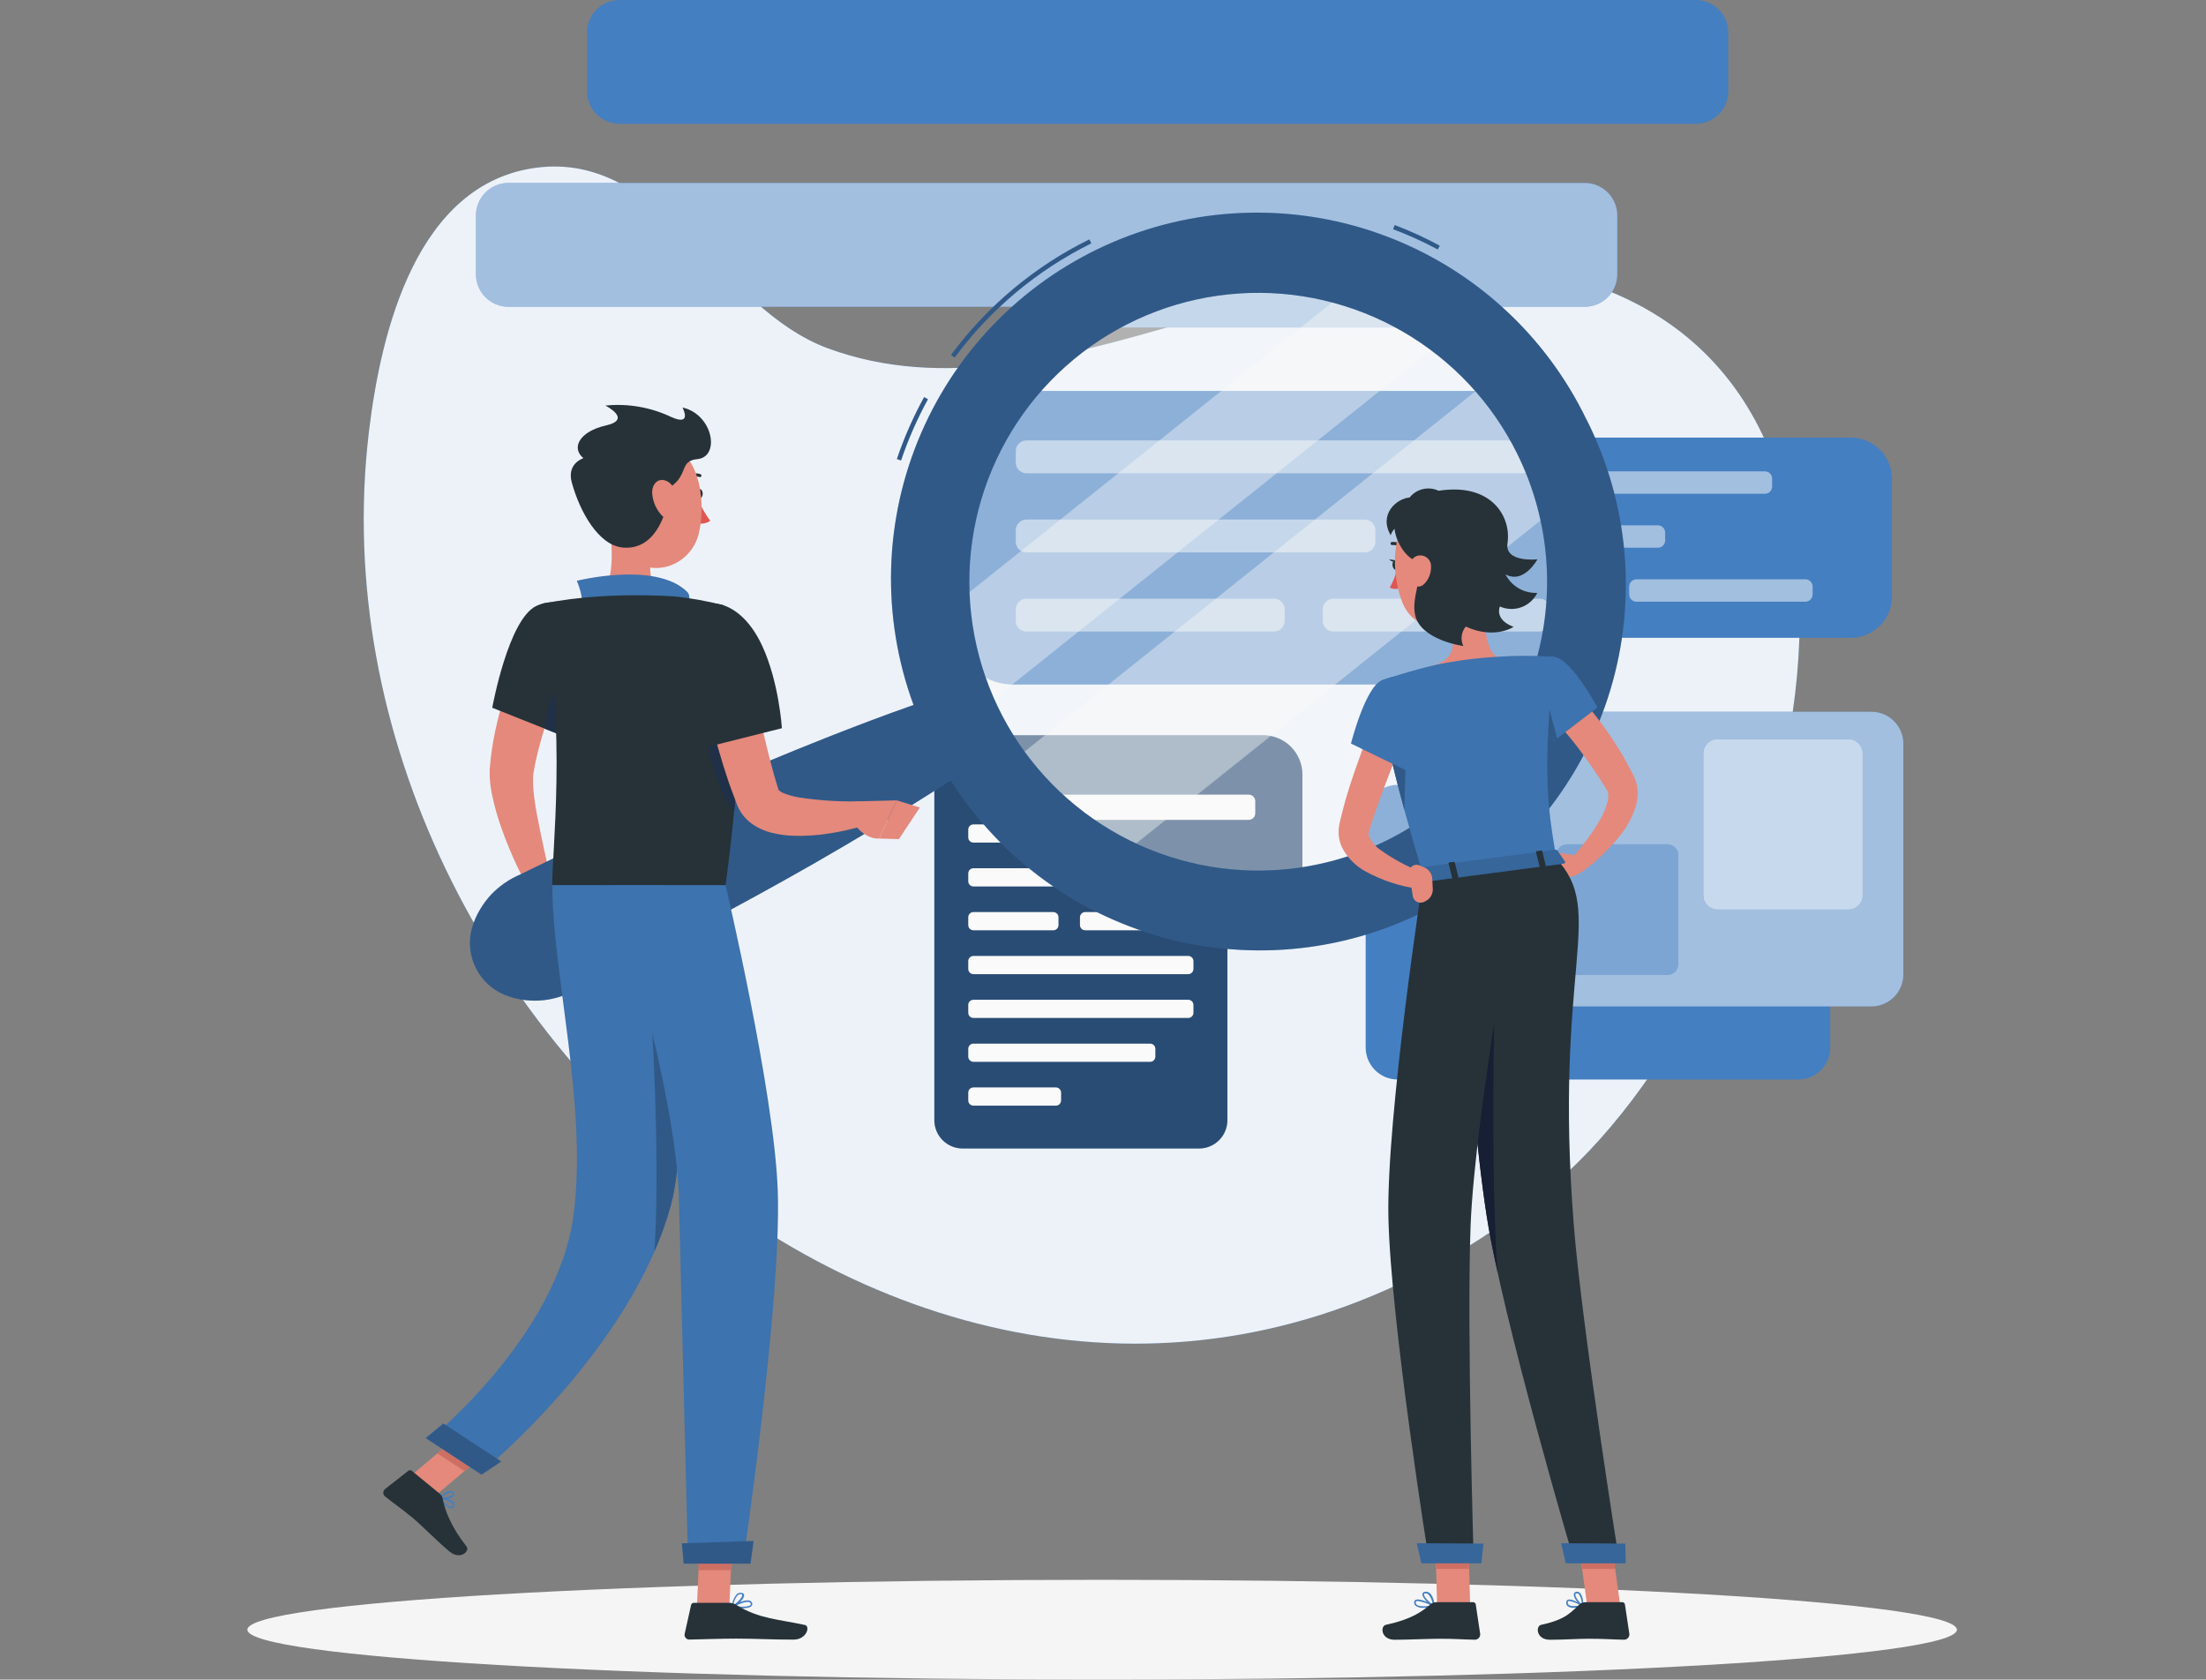 <svg width="394" height="300" viewBox="0 0 394 300" fill="none" xmlns="http://www.w3.org/2000/svg">
<rect x="0" y="0" width="394" height="300" fill="#808080" stroke="none"/>
<path d="M65.888 77.132C52.952 185.696 178.571 291.016 275.765 213.034C319.646 177.83 351.125 65.258 276.875 48.77C234.294 39.322 188.523 77.116 147.934 62.242C128.422 55.101 118.43 26.999 95.754 29.96C74.463 32.786 68.046 59.038 65.888 77.132Z" fill="#447FC1"/>
<path opacity="0.9" d="M65.888 77.132C52.952 185.696 178.571 291.016 275.765 213.034C319.646 177.83 351.125 65.258 276.875 48.77C234.294 39.322 188.523 77.116 147.934 62.242C128.422 55.101 118.43 26.999 95.754 29.96C74.463 32.786 68.046 59.038 65.888 77.132Z" fill="white"/>
<path d="M196.845 300C281.16 300 349.51 296.009 349.51 291.087C349.51 286.164 281.16 282.174 196.845 282.174C112.53 282.174 44.18 286.164 44.18 291.087C44.18 296.009 112.53 300 196.845 300Z" fill="#F5F5F5"/>
<path d="M330.543 78.163H253.301C249.226 78.163 245.923 81.466 245.923 85.541V106.548C245.923 110.623 249.226 113.926 253.301 113.926H330.543C334.617 113.926 337.92 110.623 337.92 106.548V85.541C337.92 81.466 334.617 78.163 330.543 78.163Z" fill="#447FC1"/>
<path d="M315.22 84.195H254.883C254.17 84.195 253.592 84.773 253.592 85.486V86.903C253.592 87.617 254.17 88.195 254.883 88.195H315.22C315.933 88.195 316.511 87.617 316.511 86.903V85.486C316.511 84.773 315.933 84.195 315.22 84.195Z" fill="#447FC1"/>
<path d="M296.11 93.832H254.883C254.17 93.832 253.592 94.41 253.592 95.123V96.541C253.592 97.254 254.17 97.832 254.883 97.832H296.11C296.824 97.832 297.402 97.254 297.402 96.541V95.123C297.402 94.41 296.824 93.832 296.11 93.832Z" fill="#447FC1"/>
<path d="M285.056 103.47H254.883C254.17 103.47 253.592 104.048 253.592 104.761V106.178C253.592 106.891 254.17 107.47 254.883 107.47H285.056C285.769 107.47 286.347 106.891 286.347 106.178V104.761C286.347 104.048 285.769 103.47 285.056 103.47Z" fill="#447FC1"/>
<path d="M322.448 103.47H292.276C291.563 103.47 290.984 104.048 290.984 104.761V106.178C290.984 106.891 291.563 107.47 292.276 107.47H322.448C323.161 107.47 323.739 106.891 323.739 106.178V104.761C323.739 104.048 323.161 103.47 322.448 103.47Z" fill="#447FC1"/>
<g opacity="0.5">
<path d="M315.22 84.195H254.883C254.17 84.195 253.592 84.773 253.592 85.486V86.903C253.592 87.617 254.17 88.195 254.883 88.195H315.22C315.933 88.195 316.511 87.617 316.511 86.903V85.486C316.511 84.773 315.933 84.195 315.22 84.195Z" fill="white"/>
<path d="M296.11 93.832H254.883C254.17 93.832 253.592 94.411 253.592 95.124V96.541C253.592 97.254 254.17 97.832 254.883 97.832H296.11C296.824 97.832 297.402 97.254 297.402 96.541V95.124C297.402 94.411 296.824 93.832 296.11 93.832Z" fill="white"/>
<path d="M285.056 103.47H254.883C254.17 103.47 253.592 104.048 253.592 104.761V106.179C253.592 106.892 254.17 107.47 254.883 107.47H285.056C285.769 107.47 286.347 106.892 286.347 106.179V104.761C286.347 104.048 285.769 103.47 285.056 103.47Z" fill="white"/>
<path d="M322.448 103.47H292.276C291.563 103.47 290.984 104.048 290.984 104.761V106.179C290.984 106.892 291.563 107.47 292.276 107.47H322.448C323.161 107.47 323.739 106.892 323.739 106.179V104.761C323.739 104.048 323.161 103.47 322.448 103.47Z" fill="white"/>
</g>
<path d="M268.67 69.825H180.995C175.02 69.825 170.177 74.669 170.177 80.644V111.446C170.177 117.421 175.02 122.265 180.995 122.265H268.67C274.645 122.265 279.489 117.421 279.489 111.446V80.644C279.489 74.669 274.645 69.825 268.67 69.825Z" fill="#447FC1"/>
<path d="M271.772 78.667H183.318C182.27 78.667 181.42 79.517 181.42 80.565V82.636C181.42 83.684 182.27 84.533 183.318 84.533H271.772C272.82 84.533 273.669 83.684 273.669 82.636V80.565C273.669 79.517 272.82 78.667 271.772 78.667Z" fill="#447FC1"/>
<path d="M243.749 92.8H183.318C182.27 92.8 181.42 93.65 181.42 94.698V96.769C181.42 97.817 182.27 98.666 183.318 98.666H243.749C244.797 98.666 245.647 97.817 245.647 96.769V94.698C245.647 93.65 244.797 92.8 243.749 92.8Z" fill="#447FC1"/>
<path d="M227.545 106.934H183.318C182.27 106.934 181.42 107.784 181.42 108.832V110.903C181.42 111.951 182.27 112.8 183.318 112.8H227.545C228.593 112.8 229.442 111.951 229.442 110.903V108.832C229.442 107.784 228.593 106.934 227.545 106.934Z" fill="#447FC1"/>
<path d="M274.993 106.934H238.144C237.096 106.934 236.246 107.784 236.246 108.832V110.903C236.246 111.951 237.096 112.8 238.144 112.8H274.993C276.041 112.8 276.891 111.951 276.891 110.903V108.832C276.891 107.784 276.041 106.934 274.993 106.934Z" fill="#447FC1"/>
<g opacity="0.5">
<path d="M271.772 78.667H183.318C182.27 78.667 181.42 79.517 181.42 80.565V82.636C181.42 83.684 182.27 84.533 183.318 84.533H271.772C272.82 84.533 273.669 83.684 273.669 82.636V80.565C273.669 79.517 272.82 78.667 271.772 78.667Z" fill="white"/>
<path d="M243.749 92.8H183.318C182.27 92.8 181.42 93.65 181.42 94.698V96.769C181.42 97.817 182.27 98.666 183.318 98.666H243.749C244.797 98.666 245.647 97.817 245.647 96.769V94.698C245.647 93.65 244.797 92.8 243.749 92.8Z" fill="white"/>
<path d="M227.545 106.934H183.318C182.27 106.934 181.42 107.784 181.42 108.832V110.903C181.42 111.951 182.27 112.8 183.318 112.8H227.545C228.593 112.8 229.442 111.951 229.442 110.903V108.832C229.442 107.784 228.593 106.934 227.545 106.934Z" fill="white"/>
<path d="M274.992 106.934H238.143C237.095 106.934 236.245 107.784 236.245 108.832V110.903C236.245 111.951 237.095 112.8 238.143 112.8H274.992C276.04 112.8 276.89 111.951 276.89 110.903V108.832C276.89 107.784 276.04 106.934 274.992 106.934Z" fill="white"/>
</g>
<path d="M214.16 131.768H171.933C169.141 131.768 166.878 134.032 166.878 136.823V200.081C166.878 202.873 169.141 205.136 171.933 205.136H214.16C216.952 205.136 219.215 202.873 219.215 200.081V136.823C219.215 134.032 216.952 131.768 214.16 131.768Z" fill="#447FC1"/>
<path opacity="0.4" d="M214.16 131.768H171.933C169.141 131.768 166.878 134.032 166.878 136.823V200.081C166.878 202.873 169.141 205.136 171.933 205.136H214.16C216.952 205.136 219.215 202.873 219.215 200.081V136.823C219.215 134.032 216.952 131.768 214.16 131.768Z" fill="black"/>
<path d="M212.223 139.421H173.862C173.349 139.421 172.933 139.837 172.933 140.351V141.744C172.933 142.257 173.349 142.673 173.862 142.673H212.223C212.736 142.673 213.152 142.257 213.152 141.744V140.351C213.152 139.837 212.736 139.421 212.223 139.421Z" fill="#FAFAFA"/>
<path d="M200.011 147.248H173.862C173.349 147.248 172.933 147.664 172.933 148.177V149.571C172.933 150.084 173.349 150.5 173.862 150.5H200.011C200.524 150.5 200.94 150.084 200.94 149.571V148.177C200.94 147.664 200.524 147.248 200.011 147.248Z" fill="#FAFAFA"/>
<path d="M212.223 155.083H173.862C173.349 155.083 172.933 155.499 172.933 156.012V157.405C172.933 157.918 173.349 158.334 173.862 158.334H212.223C212.736 158.334 213.152 157.918 213.152 157.405V156.012C213.152 155.499 212.736 155.083 212.223 155.083Z" fill="#FAFAFA"/>
<path d="M188.121 162.909H173.862C173.349 162.909 172.933 163.325 172.933 163.838V165.232C172.933 165.745 173.349 166.161 173.862 166.161H188.121C188.634 166.161 189.05 165.745 189.05 165.232V163.838C189.05 163.325 188.634 162.909 188.121 162.909Z" fill="#FAFAFA"/>
<path d="M208.073 162.909H193.814C193.301 162.909 192.885 163.325 192.885 163.838V165.232C192.885 165.745 193.301 166.161 193.814 166.161H208.073C208.586 166.161 209.002 165.745 209.002 165.232V163.838C209.002 163.325 208.586 162.909 208.073 162.909Z" fill="#FAFAFA"/>
<path d="M212.223 170.744H173.862C173.349 170.744 172.933 171.16 172.933 171.673V173.066C172.933 173.58 173.349 173.996 173.862 173.996H212.223C212.736 173.996 213.152 173.58 213.152 173.066V171.673C213.152 171.16 212.736 170.744 212.223 170.744Z" fill="#FAFAFA"/>
<path d="M212.223 178.57H173.862C173.349 178.57 172.933 178.986 172.933 179.499V180.893C172.933 181.406 173.349 181.822 173.862 181.822H212.223C212.736 181.822 213.152 181.406 213.152 180.893V179.499C213.152 178.986 212.736 178.57 212.223 178.57Z" fill="#FAFAFA"/>
<path d="M205.42 186.405H173.862C173.349 186.405 172.933 186.821 172.933 187.334V188.727C172.933 189.24 173.349 189.656 173.862 189.656H205.42C205.933 189.656 206.349 189.24 206.349 188.727V187.334C206.349 186.821 205.933 186.405 205.42 186.405Z" fill="#FAFAFA"/>
<path d="M188.586 194.231H173.862C173.349 194.231 172.933 194.647 172.933 195.16V196.554C172.933 197.067 173.349 197.483 173.862 197.483H188.586C189.099 197.483 189.515 197.067 189.515 196.554V195.16C189.515 194.647 189.099 194.231 188.586 194.231Z" fill="#FAFAFA"/>
<path d="M225.585 131.319H167.012L192.909 151.925L232.616 166.885V138.335C232.612 136.473 231.869 134.688 230.551 133.373C229.233 132.058 227.447 131.319 225.585 131.319Z" fill="#447FC1"/>
<path opacity="0.4" d="M225.585 131.319H167.012L192.909 151.925L232.616 166.885V138.335C232.612 136.473 231.869 134.688 230.551 133.373C229.233 132.058 227.447 131.319 225.585 131.319Z" fill="black"/>
<path d="M223.025 141.933H180.168C179.525 141.933 179.003 142.455 179.003 143.099V145.272C179.003 145.915 179.525 146.437 180.168 146.437H223.025C223.669 146.437 224.191 145.915 224.191 145.272V143.099C224.191 142.455 223.669 141.933 223.025 141.933Z" fill="#FAFAFA"/>
<path d="M326.881 187.097V145.902C326.881 142.745 324.322 140.185 321.164 140.185H249.631C246.474 140.185 243.915 142.745 243.915 145.902V187.097C243.915 190.255 246.474 192.814 249.631 192.814H321.164C324.322 192.814 326.881 190.255 326.881 187.097Z" fill="#447FC1"/>
<path d="M339.944 174.043V132.847C339.944 129.69 337.385 127.13 334.228 127.13H262.694C259.537 127.13 256.978 129.69 256.978 132.847V174.043C256.978 177.2 259.537 179.759 262.694 179.759H334.228C337.385 179.759 339.944 177.2 339.944 174.043Z" fill="#447FC1"/>
<path opacity="0.5" d="M339.944 174.043V132.847C339.944 129.69 337.385 127.13 334.228 127.13H262.694C259.537 127.13 256.978 129.69 256.978 132.847V174.043C256.978 177.2 259.537 179.759 262.694 179.759H334.228C337.385 179.759 339.944 177.2 339.944 174.043Z" fill="white"/>
<path d="M332.685 159.925V134.563C332.685 133.159 331.546 132.02 330.141 132.02H306.764C305.359 132.02 304.221 133.159 304.221 134.563V159.925C304.221 161.33 305.359 162.468 306.764 162.468H330.141C331.546 162.468 332.685 161.33 332.685 159.925Z" fill="#447FC1"/>
<path opacity="0.7" d="M332.685 159.925V134.563C332.685 133.159 331.546 132.02 330.141 132.02H306.764C305.359 132.02 304.221 133.159 304.221 134.563V159.925C304.221 161.33 305.359 162.468 306.764 162.468H330.141C331.546 162.468 332.685 161.33 332.685 159.925Z" fill="white"/>
<path d="M299.764 172.192V152.76C299.764 151.681 298.889 150.807 297.811 150.807H279.898C278.82 150.807 277.945 151.681 277.945 152.76V172.192C277.945 173.271 278.82 174.145 279.898 174.145H297.811C298.889 174.145 299.764 173.271 299.764 172.192Z" fill="#447FC1"/>
<path opacity="0.3" d="M299.764 172.192V152.76C299.764 151.681 298.889 150.807 297.811 150.807H279.898C278.82 150.807 277.945 151.681 277.945 152.76V172.192C277.945 173.271 278.82 174.145 279.898 174.145H297.811C298.889 174.145 299.764 173.271 299.764 172.192Z" fill="white"/>
<path d="M288.851 48.983V38.487C288.851 35.278 286.249 32.676 283.04 32.676L90.816 32.676C87.607 32.676 85.005 35.278 85.005 38.487V48.983C85.005 52.192 87.607 54.794 90.816 54.794L283.04 54.794C286.249 54.794 288.851 52.192 288.851 48.983Z" fill="#447FC1"/>
<path opacity="0.5" d="M288.851 48.983V38.487C288.851 35.278 286.249 32.676 283.04 32.676L90.816 32.676C87.607 32.676 85.005 35.278 85.005 38.487V48.983C85.005 52.192 87.607 54.794 90.816 54.794L283.04 54.794C286.249 54.794 288.851 52.192 288.851 48.983Z" fill="white"/>
<path d="M252.481 58.495V50.881H197.168V58.495H252.481Z" fill="#447FC1"/>
<path opacity="0.5" d="M252.481 58.495V50.881H197.168V58.495H252.481Z" fill="white"/>
<path d="M308.685 16.307V5.811C308.685 2.602 306.083 0 302.874 0L110.65 0C107.441 0 104.84 2.602 104.84 5.811V16.307C104.84 19.516 107.441 22.117 110.65 22.117L302.874 22.117C306.083 22.117 308.685 19.516 308.685 16.307Z" fill="#447FC1"/>
<path d="M102.644 116.304C101.951 117.879 101.187 119.579 100.518 121.241C99.848 122.902 99.156 124.611 98.549 126.312C97.305 129.627 96.308 133.03 95.565 136.492L95.337 137.752L95.258 138.225C95.258 138.359 95.258 138.532 95.211 138.689C95.181 139.456 95.197 140.224 95.258 140.988C95.408 142.65 95.675 144.429 96.045 146.209C96.707 149.776 97.549 153.453 98.407 157.075L94.368 158.649C92.485 155.217 90.882 151.639 89.573 147.949C88.884 146.028 88.326 144.063 87.904 142.067C87.667 140.963 87.52 139.841 87.463 138.713C87.463 138.398 87.463 138.099 87.463 137.76C87.463 137.422 87.463 137.044 87.518 136.823L87.675 135.248C87.911 133.22 88.271 131.209 88.754 129.225C89.195 127.256 89.762 125.343 90.329 123.453C90.896 121.564 91.605 119.705 92.353 117.879C92.723 116.965 93.14 116.06 93.502 115.154C93.864 114.249 94.29 113.383 94.793 112.414L102.644 116.304Z" fill="#E4897B"/>
<path d="M98.195 156.012L101.265 159.012L94.565 162.161C94.565 162.161 92.943 159.319 94.069 156.752L98.195 156.012Z" fill="#E4897B"/>
<path d="M103.745 163.476L98.084 165.791L94.572 162.13L101.265 159.012L103.745 163.476Z" fill="#E4897B"/>
<path opacity="0.4" d="M218.427 160.248C207.287 158.997 196.767 154.471 188.198 147.242C179.629 140.014 173.396 130.407 170.286 119.636C167.176 108.865 167.33 97.414 170.727 86.731C174.125 76.047 180.613 66.611 189.373 59.614C198.132 52.618 208.77 48.376 219.94 47.424C231.11 46.472 242.312 48.853 252.129 54.267C261.946 59.68 269.937 67.883 275.093 77.838C280.249 87.793 282.338 99.052 281.095 110.194C280.269 117.597 277.993 124.764 274.397 131.286C270.8 137.809 265.953 143.558 260.133 148.207C254.313 152.855 247.635 156.311 240.478 158.377C233.322 160.443 225.829 161.079 218.427 160.248Z" fill="#FAFAFA"/>
<path opacity="0.4" d="M259.67 59.242L173.452 128.13C173.09 127.343 172.736 126.556 172.405 125.768C170.244 120.627 168.861 115.192 168.303 109.643L242.773 50.14C248.887 52.18 254.604 55.259 259.67 59.242Z" fill="#FAFAFA"/>
<path opacity="0.4" d="M279.568 89.423L198.507 154.185C190.806 150.17 184.133 144.437 179.004 137.429L267.513 66.707C273.219 73.255 277.343 81.027 279.568 89.423Z" fill="#FAFAFA"/>
<path d="M160.933 82.242L160.185 81.99C161.48 78.167 163.108 74.466 165.051 70.927L165.736 71.305C163.819 74.804 162.212 78.463 160.933 82.242ZM170.491 63.864L169.854 63.4C176.324 54.65 184.793 47.575 194.554 42.763L194.908 43.471C185.258 48.234 176.887 55.234 170.491 63.888V63.864ZM256.78 44.55C254.207 43.17 251.545 41.963 248.812 40.936L249.096 40.196C251.856 41.246 254.544 42.477 257.143 43.881L256.78 44.55Z" fill="#447FC1"/>
<path opacity="0.3" d="M160.933 82.242L160.185 81.99C161.48 78.167 163.108 74.466 165.051 70.927L165.736 71.305C163.819 74.804 162.212 78.463 160.933 82.242ZM170.491 63.864L169.854 63.4C176.324 54.65 184.793 47.575 194.554 42.763L194.908 43.471C185.258 48.234 176.887 55.234 170.491 63.888V63.864ZM256.78 44.55C254.207 43.17 251.545 41.963 248.812 40.936L249.096 40.196C251.856 41.246 254.544 42.477 257.143 43.881L256.78 44.55Z" fill="black"/>
<path d="M283.355 74.951C276.064 59.829 263.234 48.093 247.524 42.176C231.814 36.259 214.43 36.614 198.974 43.167C183.519 49.721 171.179 61.971 164.511 77.377C157.843 92.784 157.36 110.165 163.161 125.918C157.901 127.76 152.705 129.737 147.539 131.776C140.091 134.731 132.71 137.818 125.398 141.036C118.091 144.272 110.816 147.571 103.611 151.02C99.997 152.713 96.431 154.5 92.832 156.232C90.96 157.036 89.264 158.2 87.84 159.657C87.07 160.464 86.391 161.354 85.817 162.311C85.116 163.442 84.585 164.67 84.242 165.956C83.649 168.273 83.906 170.726 84.964 172.87C86.023 175.015 87.814 176.71 90.013 177.649C91.235 178.161 92.524 178.495 93.84 178.641C94.952 178.767 96.075 178.767 97.186 178.641C99.207 178.396 101.16 177.756 102.934 176.759C106.501 174.956 110.092 173.216 113.635 171.366C120.721 167.751 127.808 163.98 134.808 160.153C141.807 156.327 148.815 152.319 155.649 148.209C160.374 145.35 165.145 142.429 169.822 139.374C178.803 153.552 192.895 163.732 209.177 167.803C225.459 171.875 242.683 169.526 257.28 161.244C271.878 152.962 282.729 139.381 287.587 123.316C292.444 107.251 290.934 89.933 283.371 74.951H283.355ZM247.56 150.169C238.41 154.686 228.126 156.388 218.008 155.06C207.891 153.732 198.394 149.434 190.719 142.709C183.044 135.984 177.535 127.134 174.89 117.279C172.244 107.423 172.58 97.004 175.856 87.34C179.131 77.675 185.199 69.199 193.291 62.983C201.384 56.767 211.138 53.09 221.32 52.417C231.502 51.744 241.656 54.105 250.496 59.203C259.336 64.3 266.466 71.904 270.985 81.053C273.986 87.129 275.761 93.737 276.208 100.499C276.654 107.261 275.765 114.045 273.59 120.463C271.414 126.882 267.996 132.808 263.53 137.905C259.064 143.002 253.637 147.17 247.56 150.169Z" fill="#447FC1"/>
<path opacity="0.3" d="M283.355 74.951C276.064 59.829 263.234 48.093 247.524 42.176C231.814 36.259 214.43 36.614 198.974 43.167C183.519 49.721 171.179 61.971 164.511 77.377C157.843 92.784 157.36 110.165 163.161 125.918C157.901 127.76 152.705 129.737 147.539 131.776C140.091 134.731 132.71 137.818 125.398 141.036C118.091 144.272 110.816 147.571 103.611 151.02C99.997 152.713 96.431 154.5 92.832 156.232C90.96 157.036 89.264 158.2 87.84 159.657C87.07 160.464 86.391 161.354 85.817 162.311C85.116 163.442 84.585 164.67 84.242 165.956C83.649 168.273 83.906 170.726 84.964 172.87C86.023 175.015 87.814 176.71 90.013 177.649C91.235 178.161 92.524 178.495 93.84 178.641C94.952 178.767 96.075 178.767 97.186 178.641C99.207 178.396 101.16 177.756 102.934 176.759C106.501 174.956 110.092 173.216 113.635 171.366C120.721 167.751 127.808 163.98 134.808 160.153C141.807 156.327 148.815 152.319 155.649 148.209C160.374 145.35 165.145 142.429 169.822 139.374C178.803 153.552 192.895 163.732 209.177 167.803C225.459 171.875 242.683 169.526 257.28 161.244C271.878 152.962 282.729 139.381 287.587 123.316C292.444 107.251 290.934 89.933 283.371 74.951H283.355ZM247.56 150.169C238.41 154.686 228.126 156.388 218.008 155.06C207.891 153.732 198.394 149.434 190.719 142.709C183.044 135.984 177.535 127.134 174.89 117.279C172.244 107.423 172.58 97.004 175.856 87.34C179.131 77.675 185.199 69.199 193.291 62.983C201.384 56.767 211.138 53.09 221.32 52.417C231.502 51.744 241.656 54.105 250.496 59.203C259.336 64.3 266.466 71.904 270.985 81.053C273.986 87.129 275.761 93.737 276.208 100.499C276.654 107.261 275.765 114.045 273.59 120.463C271.414 126.882 267.996 132.808 263.53 137.905C259.064 143.002 253.637 147.17 247.56 150.169Z" fill="black"/>
<path d="M124.406 88.187C124.406 88.651 124.65 89.029 124.957 89.029C125.264 89.029 125.509 88.651 125.509 88.187C125.509 87.722 125.264 87.344 124.957 87.344C124.65 87.344 124.406 87.754 124.406 88.187Z" fill="#263238"/>
<path d="M124.627 89.029C125.184 90.455 125.934 91.798 126.855 93.021C126.537 93.249 126.172 93.405 125.787 93.477C125.402 93.549 125.006 93.536 124.627 93.439V89.029Z" fill="#DE5753"/>
<path d="M122.777 85.596C122.733 85.596 122.689 85.586 122.65 85.567C122.61 85.548 122.576 85.52 122.548 85.486C122.507 85.426 122.491 85.352 122.503 85.28C122.514 85.209 122.553 85.144 122.611 85.1C122.958 84.837 123.363 84.662 123.792 84.589C124.222 84.516 124.662 84.549 125.076 84.683C125.113 84.693 125.148 84.711 125.178 84.735C125.207 84.759 125.232 84.79 125.249 84.824C125.267 84.859 125.277 84.896 125.279 84.935C125.281 84.973 125.274 85.012 125.261 85.048C125.247 85.084 125.226 85.116 125.198 85.144C125.171 85.171 125.138 85.192 125.102 85.206C125.067 85.22 125.028 85.226 124.99 85.224C124.951 85.222 124.913 85.212 124.879 85.195C124.55 85.094 124.202 85.073 123.863 85.135C123.525 85.197 123.206 85.338 122.934 85.549C122.888 85.58 122.833 85.596 122.777 85.596Z" fill="#263238"/>
<path d="M108.501 91.69C109.289 95.919 110.155 103.674 107.194 106.501C107.194 106.501 108.352 110.792 116.218 110.792C124.879 110.792 120.344 106.501 120.344 106.501C115.619 105.367 115.753 101.871 116.572 98.58L108.501 91.69Z" fill="#E4897B"/>
<path d="M103.659 108.729C104.596 107.273 103.021 103.737 103.021 103.737C103.021 103.737 116.942 100.234 122.635 105.611C123.816 106.722 122.509 108.359 122.509 108.359L103.659 108.729Z" fill="#447FC1"/>
<path opacity="0.1" d="M103.659 108.729C104.596 107.273 103.021 103.737 103.021 103.737C103.021 103.737 116.942 100.234 122.635 105.611C123.816 106.722 122.509 108.359 122.509 108.359L103.659 108.729Z" fill="black"/>
<path d="M80.628 269.379C79.896 269.379 78.723 268.158 78.376 267.701C78.362 267.679 78.353 267.653 78.353 267.627C78.353 267.6 78.362 267.574 78.376 267.552C78.389 267.53 78.407 267.512 78.43 267.499C78.452 267.487 78.477 267.48 78.502 267.481C78.589 267.481 80.518 267.654 81.046 268.339C81.103 268.412 81.144 268.495 81.166 268.585C81.187 268.675 81.189 268.768 81.172 268.859C81.165 268.976 81.122 269.088 81.048 269.18C80.975 269.272 80.875 269.338 80.762 269.371L80.628 269.379ZM78.802 267.804C79.376 268.465 80.298 269.213 80.691 269.119C80.691 269.119 80.849 269.079 80.896 268.827C80.906 268.775 80.905 268.721 80.891 268.669C80.877 268.617 80.852 268.569 80.817 268.528C80.234 268.086 79.532 267.829 78.802 267.788V267.804Z" fill="#447FC1"/>
<path d="M78.888 267.788C78.747 267.802 78.604 267.802 78.463 267.788C78.438 267.786 78.414 267.777 78.395 267.762C78.375 267.746 78.361 267.725 78.353 267.701C78.342 267.68 78.336 267.655 78.336 267.631C78.336 267.606 78.342 267.582 78.353 267.56C78.408 267.512 79.565 266.308 80.439 266.308C80.544 266.305 80.648 266.325 80.744 266.366C80.841 266.407 80.927 266.467 80.998 266.544C81.077 266.61 81.13 266.7 81.15 266.8C81.171 266.9 81.156 267.004 81.109 267.095C80.88 267.536 79.676 267.788 78.888 267.788ZM78.786 267.512C79.573 267.512 80.715 267.268 80.904 266.922C80.904 266.922 80.959 266.82 80.833 266.694C80.787 266.644 80.731 266.605 80.668 266.579C80.606 266.553 80.538 266.541 80.471 266.544C79.825 266.692 79.239 267.029 78.786 267.512Z" fill="#447FC1"/>
<path d="M132.588 287.252C131.991 287.248 131.396 287.193 130.808 287.087C130.779 287.081 130.753 287.066 130.734 287.043C130.715 287.02 130.705 286.991 130.706 286.961C130.702 286.934 130.705 286.906 130.716 286.881C130.728 286.855 130.746 286.834 130.769 286.819C130.856 286.772 132.871 285.614 133.84 285.882C133.93 285.902 134.014 285.941 134.089 285.995C134.163 286.049 134.226 286.118 134.273 286.197C134.334 286.285 134.368 286.389 134.368 286.496C134.368 286.603 134.334 286.708 134.273 286.796C134.044 287.15 133.328 287.252 132.588 287.252ZM131.257 286.882C132.328 287.04 133.792 287.032 134.06 286.654C134.1 286.607 134.131 286.52 134.06 286.355C134 286.257 133.904 286.186 133.792 286.158C133.178 286 131.958 286.52 131.257 286.882Z" fill="#447FC1"/>
<path d="M130.839 287.095C130.813 287.102 130.786 287.102 130.76 287.095C130.739 287.081 130.722 287.061 130.712 287.037C130.702 287.013 130.7 286.986 130.705 286.961C130.759 286.141 131.073 285.36 131.603 284.733C131.71 284.64 131.836 284.572 131.972 284.533C132.107 284.493 132.25 284.484 132.39 284.504C132.768 284.504 132.878 284.733 132.902 284.882C133.004 285.536 131.626 286.788 130.926 287.103L130.839 287.095ZM132.248 284.733C132.075 284.731 131.907 284.793 131.776 284.906C131.331 285.403 131.055 286.029 130.989 286.693C131.697 286.26 132.642 285.284 132.563 284.89C132.563 284.89 132.563 284.756 132.296 284.733H132.248Z" fill="#447FC1"/>
<path d="M124.478 286.953H130.265L130.84 273.56H125.052L124.478 286.953Z" fill="#E4897B"/>
<path d="M72.943 263.961L77.778 267.127L88.455 258.111L83.612 254.938L72.943 263.961Z" fill="#E4897B"/>
<path d="M78.573 266.828L73.549 262.71C73.461 262.637 73.349 262.597 73.234 262.597C73.12 262.597 73.008 262.637 72.919 262.71L68.778 265.962C68.678 266.041 68.597 266.142 68.541 266.258C68.486 266.373 68.457 266.499 68.457 266.627C68.457 266.755 68.486 266.881 68.541 266.996C68.597 267.111 68.678 267.213 68.778 267.292C70.557 268.702 71.494 269.3 73.707 271.111C75.069 272.221 78.431 275.623 80.329 277.158C82.226 278.694 83.966 277.04 83.337 276.245C80.51 272.662 79.4 269.599 79.077 267.702C79.021 267.359 78.842 267.048 78.573 266.828Z" fill="#263238"/>
<path d="M130.225 286.284H123.926C123.811 286.284 123.7 286.323 123.61 286.395C123.52 286.466 123.456 286.566 123.43 286.678L122.288 291.819C122.259 291.944 122.259 292.073 122.288 292.198C122.317 292.322 122.374 292.439 122.454 292.538C122.535 292.638 122.637 292.717 122.752 292.772C122.868 292.826 122.995 292.853 123.123 292.851C125.398 292.811 128.69 292.677 131.556 292.677C134.902 292.677 137.8 292.859 141.721 292.859C144.083 292.859 144.76 290.457 143.76 290.244C139.24 289.252 135.54 289.15 131.634 286.733C131.215 286.455 130.727 286.3 130.225 286.284Z" fill="#263238"/>
<path d="M95.793 108.226C90.777 110.588 87.919 126.414 87.919 126.414L100.178 131.304C101.973 126.922 103.424 122.407 104.517 117.8C106.202 110.509 100.926 105.785 95.793 108.226Z" fill="#263238"/>
<path d="M102.297 117.146C99.266 120.217 97.88 126.233 97.273 130.146L100.21 131.319C101.954 127.062 103.375 122.68 104.462 118.209C104.202 116.54 103.557 115.871 102.297 117.146Z" fill="#203048"/>
<path d="M129.241 108.115C129.241 108.115 135.398 115.076 129.587 158.114H98.651C98.438 153.39 101.422 130.201 96.84 107.824C100.259 107.161 103.718 106.724 107.194 106.517C111.573 106.257 115.964 106.257 120.343 106.517C123.346 106.819 126.321 107.353 129.241 108.115Z" fill="#263238"/>
<path d="M132.068 124.823L126.855 115.839C125.849 120.031 125.438 124.344 125.635 128.65C125.776 131.737 128.603 143.169 131.146 144.839C131.821 138.189 132.129 131.507 132.068 124.823Z" fill="#203048"/>
<path d="M132.792 114.265C133.579 118.091 134.366 122.012 135.209 125.855C136.051 129.697 136.925 133.555 137.941 137.28C138.201 138.201 138.445 139.146 138.728 140.028L138.941 140.705L139.043 141.043V141.004C138.988 140.933 138.925 140.925 138.973 141.004C139.296 141.358 139.71 141.616 140.169 141.752C140.914 142.029 141.68 142.242 142.461 142.39C146.183 142.98 149.952 143.225 153.72 143.122L154.468 147.406C153.413 147.744 152.429 147.988 151.39 148.232C150.35 148.476 149.327 148.681 148.279 148.839C146.113 149.199 143.916 149.347 141.72 149.279C140.5 149.247 139.286 149.088 138.099 148.807C136.588 148.477 135.169 147.818 133.941 146.878C133.139 146.231 132.478 145.427 131.996 144.516C131.87 144.28 131.76 144.012 131.658 143.784L131.516 143.413L131.225 142.626C130.823 141.626 130.492 140.642 130.13 139.658C128.8 135.721 127.689 131.745 126.713 127.776C125.737 123.808 124.894 119.847 124.193 115.776L132.792 114.265Z" fill="#E4897B"/>
<path d="M121.516 112.336C119.887 117.619 126.493 133.375 126.493 133.375L139.65 130.068C139.65 130.068 139.146 121.879 136.146 115.383C131.626 105.588 123.469 105.997 121.516 112.336Z" fill="#263238"/>
<path d="M153.61 143.122L160.161 142.957L157.012 149.776C157.012 149.776 154.343 150.13 152.154 146.532L149.847 143.776L152.5 143.248C152.865 143.171 153.237 143.129 153.61 143.122Z" fill="#E4897B"/>
<path d="M164.295 144.225L160.547 149.878L157.012 149.776L160.161 142.957L164.295 144.225Z" fill="#E4897B"/>
<path d="M130.839 273.56L130.54 280.465H124.753L125.052 273.56H130.839Z" fill="#CE6F64"/>
<path d="M83.612 254.938L88.455 258.111L82.943 262.757L78.108 259.591L83.612 254.938Z" fill="#CE6F64"/>
<path d="M108.864 87.187C109.21 92.911 109.124 96.289 112.013 99.226C116.36 103.659 123.438 101.037 124.808 95.289C126.044 90.139 125.273 81.635 119.667 79.352C118.43 78.853 117.086 78.676 115.762 78.838C114.438 79 113.177 79.496 112.097 80.279C111.017 81.063 110.154 82.107 109.588 83.316C109.023 84.524 108.773 85.856 108.864 87.187Z" fill="#E4897B"/>
<path d="M102.124 86.179C103.549 91.399 106.903 97.415 111.242 97.801C116.627 98.273 119.06 92.706 119.769 86.959C122.997 84.746 121.304 82.313 124.541 82.006C128.698 81.612 127.367 74.006 121.895 72.786C121.895 72.786 123.73 76.211 119.879 74.478C116.218 72.738 112.15 72.033 108.116 72.439C108.116 72.439 113.029 74.896 108.226 75.99C103.423 77.085 101.99 80.045 104.203 81.833C104.203 81.841 101.187 82.746 102.124 86.179Z" fill="#263238"/>
<path d="M116.485 88.139C116.591 89.562 117.164 90.91 118.115 91.974C119.375 93.368 120.69 92.501 120.911 90.809C121.115 89.289 120.698 86.73 119.155 85.958C117.611 85.187 116.383 86.423 116.485 88.139Z" fill="#E4897B"/>
<path d="M118.611 158.114C118.611 158.114 124.249 198.94 119.808 215.302C112.769 241.206 85.856 263.072 85.856 263.072L76.731 257.088C76.731 257.088 99.651 238.624 102.454 216.931C104.974 197.459 98.651 173.909 98.651 158.106L118.611 158.114Z" fill="#447FC1"/>
<path opacity="0.1" d="M118.611 158.114C118.611 158.114 124.249 198.94 119.808 215.302C112.769 241.206 85.856 263.072 85.856 263.072L76.731 257.088C76.731 257.088 99.651 238.624 102.454 216.931C104.974 197.459 98.651 173.909 98.651 158.106L118.611 158.114Z" fill="black"/>
<path d="M120.942 181.452C119.441 179.732 117.789 178.151 116.005 176.728C116.965 189.979 117.753 209.609 116.879 223.553C118.054 220.88 119.033 218.125 119.808 215.309C121.973 207.317 121.745 193.514 120.942 181.452Z" fill="#447FC1"/>
<path opacity="0.3" d="M120.942 181.452C119.441 179.732 117.789 178.151 116.005 176.728C116.965 189.979 117.753 209.609 116.879 223.553C118.054 220.88 119.033 218.125 119.808 215.309C121.973 207.317 121.745 193.514 120.942 181.452Z" fill="black"/>
<path d="M89.534 261.033C89.573 261.033 85.999 263.395 85.999 263.395L76.03 256.86L79.18 254.253L89.534 261.033Z" fill="#447FC1"/>
<path opacity="0.3" d="M89.534 261.033C89.573 261.033 85.999 263.395 85.999 263.395L76.03 256.86L79.18 254.253L89.534 261.033Z" fill="black"/>
<path d="M129.587 158.114C129.587 158.114 138.296 195.042 138.91 212.687C139.603 232.466 132.697 279.127 132.697 279.127H122.894C122.894 279.127 121.69 232.104 121.257 214.089C120.776 194.444 109.249 158.114 109.249 158.114H129.587Z" fill="#447FC1"/>
<path opacity="0.1" d="M129.587 158.114C129.587 158.114 138.296 195.042 138.91 212.687C139.603 232.466 132.697 279.127 132.697 279.127H122.894C122.894 279.127 121.69 232.104 121.257 214.089C120.776 194.444 109.249 158.114 109.249 158.114H129.587Z" fill="black"/>
<path d="M134.579 275.229C134.626 275.229 134.028 279.292 134.028 279.292H122.107L121.784 275.662L134.579 275.229Z" fill="#447FC1"/>
<path opacity="0.3" d="M134.579 275.229C134.626 275.229 134.028 279.292 134.028 279.292H122.107L121.784 275.662L134.579 275.229Z" fill="black"/>
<path d="M280.308 122.626C280.977 123.256 281.504 123.792 282.055 124.39C282.607 124.989 283.126 125.571 283.63 126.178C284.654 127.382 285.614 128.65 286.544 129.925C288.399 132.484 290.05 135.185 291.48 138.004L291.772 138.579C291.914 138.857 292.033 139.147 292.126 139.445C292.316 140.021 292.433 140.619 292.473 141.224C292.524 142.292 292.377 143.36 292.039 144.374C291.464 146.058 290.61 147.634 289.512 149.035C287.533 151.576 285.2 153.82 282.583 155.696L280.622 153.445C281.544 152.366 282.504 151.208 283.363 150.051C284.236 148.929 285.025 147.745 285.725 146.508C286.378 145.428 286.861 144.254 287.158 143.028C287.26 142.589 287.278 142.135 287.213 141.689C287.185 141.539 287.137 141.393 287.071 141.256C287.042 141.196 287.007 141.138 286.969 141.083L286.717 140.657C285.198 138.181 283.55 135.787 281.78 133.484C280.906 132.327 279.969 131.217 279.024 130.122C278.56 129.571 278.079 129.036 277.599 128.5C277.119 127.965 276.599 127.429 276.182 127.012L280.308 122.626Z" fill="#E4897B"/>
<path d="M281.378 152.783L275.496 151.823L278.575 156.972C278.575 156.972 282.362 156.838 283.441 154.61L281.378 152.783Z" fill="#E4897B"/>
<path d="M271.15 154.201L273.953 158.382L278.575 156.972L275.497 151.823L271.15 154.201Z" fill="#E4897B"/>
<path d="M281.095 287.181C280.695 287.216 280.296 287.107 279.969 286.874C279.871 286.781 279.798 286.664 279.758 286.534C279.718 286.404 279.712 286.267 279.741 286.134C279.746 286.05 279.775 285.968 279.824 285.899C279.872 285.829 279.939 285.775 280.016 285.74C280.701 285.433 282.497 286.583 282.701 286.717C282.725 286.731 282.743 286.753 282.753 286.778C282.763 286.804 282.764 286.832 282.756 286.858C282.754 286.885 282.742 286.911 282.724 286.931C282.705 286.95 282.681 286.964 282.654 286.969C282.144 287.098 281.621 287.17 281.095 287.181ZM280.308 285.961C280.25 285.952 280.192 285.952 280.134 285.961C280.1 285.977 280.07 286.003 280.05 286.035C280.029 286.067 280.017 286.104 280.016 286.142C279.996 286.23 279.998 286.322 280.022 286.408C280.047 286.495 280.094 286.574 280.158 286.638C280.457 286.906 281.229 286.945 282.26 286.74C281.67 286.35 281.005 286.085 280.308 285.961Z" fill="#447FC1"/>
<path d="M282.669 286.961H282.598C282.039 286.638 280.961 285.386 281.094 284.701C281.12 284.593 281.18 284.496 281.265 284.425C281.35 284.354 281.456 284.313 281.567 284.307C281.673 284.292 281.782 284.301 281.884 284.334C281.986 284.367 282.08 284.422 282.157 284.496C282.803 285.063 282.811 286.764 282.811 286.858C282.809 286.882 282.802 286.906 282.79 286.926C282.778 286.947 282.76 286.964 282.74 286.976L282.669 286.961ZM281.661 284.599H281.598C281.425 284.599 281.386 284.693 281.37 284.764C281.291 285.166 281.961 286.126 282.52 286.575C282.533 285.914 282.344 285.266 281.976 284.717C281.929 284.673 281.873 284.639 281.812 284.619C281.751 284.599 281.686 284.592 281.622 284.599H281.661Z" fill="#447FC1"/>
<path d="M254.261 287.181C253.759 287.229 253.255 287.101 252.836 286.819C252.742 286.735 252.669 286.63 252.624 286.512C252.578 286.394 252.562 286.267 252.576 286.142C252.581 286.065 252.606 285.991 252.647 285.927C252.688 285.862 252.745 285.809 252.812 285.772C253.545 285.362 255.891 286.559 256.159 286.709C256.183 286.725 256.203 286.747 256.216 286.774C256.228 286.8 256.233 286.829 256.23 286.858C256.225 286.886 256.212 286.912 256.192 286.931C256.173 286.951 256.147 286.964 256.119 286.969C255.508 287.099 254.886 287.17 254.261 287.181ZM253.214 285.961C253.124 285.955 253.034 285.974 252.954 286.016C252.926 286.029 252.902 286.051 252.885 286.077C252.869 286.104 252.86 286.134 252.86 286.166C252.848 286.248 252.856 286.331 252.883 286.409C252.911 286.488 252.957 286.558 253.017 286.614C253.379 286.937 254.348 286.992 255.655 286.772C254.893 286.366 254.068 286.092 253.214 285.961Z" fill="#447FC1"/>
<path d="M256.095 286.961H256.032C255.332 286.646 253.938 285.386 254.048 284.701C254.048 284.544 254.19 284.347 254.576 284.307C254.717 284.292 254.859 284.306 254.995 284.348C255.13 284.39 255.255 284.459 255.363 284.552C256.103 285.166 256.245 286.756 256.245 286.827C256.248 286.851 256.245 286.876 256.235 286.898C256.225 286.92 256.21 286.939 256.19 286.953C256.16 286.966 256.127 286.969 256.095 286.961ZM254.686 284.599H254.599C254.347 284.599 254.332 284.725 254.324 284.756C254.261 285.158 255.206 286.158 255.899 286.591C255.83 285.918 255.555 285.282 255.111 284.772C254.992 284.67 254.843 284.609 254.686 284.599Z" fill="#447FC1"/>
<path d="M265.402 104.525C265.174 108.084 264.56 115.312 267.292 117.312C267.292 117.312 266.796 120.957 260.347 121.808C253.261 122.729 256.497 118.729 256.497 118.729C260.253 117.296 259.773 114.438 258.749 111.824L265.402 104.525Z" fill="#E4897B"/>
<path d="M250.733 98.234C250.694 98.234 250.656 98.225 250.621 98.209C250.585 98.193 250.554 98.169 250.529 98.139C250.304 97.872 250.019 97.662 249.697 97.525C249.376 97.388 249.027 97.329 248.678 97.352C248.642 97.359 248.604 97.358 248.567 97.349C248.531 97.341 248.496 97.325 248.466 97.303C248.436 97.281 248.411 97.253 248.392 97.221C248.373 97.188 248.36 97.153 248.356 97.115C248.347 97.041 248.367 96.967 248.413 96.908C248.459 96.849 248.526 96.81 248.6 96.801C249.044 96.763 249.491 96.834 249.903 97.006C250.314 97.179 250.677 97.449 250.962 97.793C250.996 97.834 251.018 97.884 251.025 97.936C251.032 97.989 251.024 98.043 251.002 98.092C250.979 98.14 250.944 98.182 250.899 98.211C250.855 98.24 250.803 98.256 250.749 98.257L250.733 98.234Z" fill="#263238"/>
<path d="M249.505 101.721C249.226 102.851 248.794 103.937 248.222 104.95C248.485 105.091 248.775 105.173 249.073 105.189C249.371 105.206 249.669 105.156 249.946 105.044L249.505 101.721Z" fill="#DE5753"/>
<path d="M249.82 100.856C249.883 101.328 249.686 101.737 249.379 101.785C249.072 101.832 248.765 101.47 248.71 100.997C248.655 100.525 248.844 100.115 249.151 100.076C249.458 100.037 249.765 100.352 249.82 100.856Z" fill="#263238"/>
<path d="M249.292 100.084L248.119 99.903C248.119 99.903 248.812 100.714 249.292 100.084Z" fill="#263238"/>
<path d="M262.583 286.835H256.678L256.284 273.174H262.19L262.583 286.835Z" fill="#E4897B"/>
<path d="M289.394 286.835H283.488L281.591 273.174H287.496L289.394 286.835Z" fill="#E4897B"/>
<path d="M283.126 286.173H289.756C289.869 286.172 289.979 286.213 290.064 286.286C290.15 286.36 290.205 286.463 290.22 286.575L291.008 291.827C291.022 291.959 291.009 292.093 290.968 292.22C290.927 292.347 290.859 292.463 290.77 292.562C290.681 292.661 290.572 292.74 290.45 292.794C290.328 292.847 290.196 292.875 290.063 292.874C287.756 292.835 286.638 292.701 283.725 292.701C281.929 292.701 279.307 292.882 276.835 292.882C274.363 292.882 274.229 290.433 275.26 290.213C279.882 289.221 280.614 287.85 282.166 286.536C282.436 286.311 282.775 286.183 283.126 286.173Z" fill="#263238"/>
<path d="M256.481 286.173H263.103C263.217 286.172 263.328 286.212 263.415 286.286C263.501 286.36 263.559 286.462 263.576 286.575L264.363 291.827C264.378 291.959 264.364 292.093 264.323 292.22C264.282 292.347 264.215 292.463 264.125 292.562C264.036 292.661 263.927 292.74 263.805 292.794C263.683 292.847 263.551 292.875 263.418 292.874C261.111 292.835 259.993 292.701 257.08 292.701C255.285 292.701 251.568 292.882 249.096 292.882C246.623 292.882 246.49 290.433 247.521 290.213C252.143 289.221 253.962 287.85 255.521 286.536C255.792 286.311 256.13 286.183 256.481 286.173Z" fill="#263238"/>
<path d="M256.284 273.174L256.489 280.221H262.394L262.19 273.174H256.284Z" fill="#CE6F64"/>
<path d="M287.496 273.174H281.591L282.575 280.221H288.473L287.496 273.174Z" fill="#CE6F64"/>
<path d="M265.481 97.155C265.882 102.997 266.173 105.462 263.638 108.824C259.819 113.871 252.56 113.091 250.418 107.485C248.489 102.438 248.158 93.738 253.528 90.683C254.709 90.005 256.044 89.641 257.406 89.625C258.767 89.609 260.11 89.94 261.307 90.589C262.505 91.237 263.517 92.181 264.247 93.33C264.977 94.479 265.402 95.796 265.481 97.155Z" fill="#E4897B"/>
<path d="M268.882 102.58C272.158 104.407 274.591 99.903 274.591 99.903C274.591 99.903 268.717 100.541 269.244 97.045C269.937 92.407 266.615 86.769 258.284 87.494C257.82 87.533 257.379 87.588 256.946 87.659C256.073 87.246 255.087 87.139 254.147 87.356C253.207 87.573 252.367 88.102 251.765 88.856C249.402 89.053 246.214 91.872 248.379 95.596C248.531 95.168 248.766 94.775 249.072 94.439C249.253 96.62 251.158 100.084 253.536 100.312C254.048 103.296 252.064 106.753 252.749 109.871C253.765 114.367 261.347 115.383 261.347 115.383C261.086 114.821 260.988 114.197 261.066 113.583C261.144 112.969 261.394 112.389 261.788 111.91C266.937 114.273 270.331 111.966 270.331 111.966C266.819 110.659 267.882 108.328 267.882 108.328C269.095 108.866 270.469 108.914 271.716 108.46C272.962 108.006 273.984 107.087 274.567 105.895C273.401 105.95 272.243 105.667 271.234 105.078C270.226 104.49 269.409 103.622 268.882 102.58Z" fill="#263238"/>
<path d="M255.591 101.21C255.605 101.771 255.508 102.329 255.305 102.852C255.103 103.375 254.798 103.852 254.41 104.257C253.371 105.336 252.096 104.58 251.749 103.202C251.442 101.958 251.615 99.903 252.969 99.336C253.268 99.219 253.59 99.178 253.908 99.217C254.226 99.257 254.529 99.375 254.789 99.561C255.05 99.747 255.26 99.996 255.4 100.284C255.54 100.572 255.606 100.89 255.591 101.21Z" fill="#E4897B"/>
<path d="M260.497 155.641C260.497 155.641 261.993 194.507 265.552 217.325C268.418 235.765 281.15 278.851 281.15 278.851H289.197C289.197 278.851 282.559 237.238 281.103 219.01C277.418 172.877 286.985 162.972 277.953 153.366L260.497 155.641Z" fill="#263238"/>
<path d="M267.221 167.933C267.221 167.933 263.583 167.303 261.457 174.232C262.244 187.357 263.591 204.774 265.551 217.325C265.984 220.12 266.646 223.49 267.457 227.183C265.921 205.01 267.221 167.933 267.221 167.933Z" fill="#161F33"/>
<path d="M254.221 156.46C254.221 156.46 247.591 199.459 247.977 217.451C248.379 236.167 255.237 278.867 255.237 278.867H263.213C263.213 278.867 261.953 237.277 262.654 218.9C263.441 198.861 271.622 154.201 271.622 154.201L254.221 156.46Z" fill="#263238"/>
<path d="M290.362 279.229H279.662L278.827 275.638L290.284 275.717L290.362 279.229Z" fill="#447FC1"/>
<path opacity="0.2" d="M290.362 279.229H279.662L278.827 275.638L290.284 275.717L290.362 279.229Z" fill="black"/>
<path d="M277.552 117.32C280.63 117.619 285.307 126.367 285.307 126.367L277.536 132.327C277.536 132.327 271.103 126.682 271.867 123.509C272.662 120.209 274.599 117.044 277.552 117.32Z" fill="#447FC1"/>
<path opacity="0.1" d="M277.552 117.32C280.63 117.619 285.307 126.367 285.307 126.367L277.536 132.327C277.536 132.327 271.103 126.682 271.867 123.509C272.662 120.209 274.599 117.044 277.552 117.32Z" fill="black"/>
<path d="M275.228 121.083C274.444 120.872 273.631 120.782 272.819 120.816C272.406 121.676 272.086 122.579 271.866 123.508C271.079 126.658 277.536 132.327 277.536 132.327L278.11 131.886L275.228 121.083Z" fill="#447FC1"/>
<path opacity="0.3" d="M275.228 121.083C274.444 120.872 273.631 120.782 272.819 120.816C272.406 121.676 272.086 122.579 271.866 123.508C271.079 126.658 277.536 132.327 277.536 132.327L278.11 131.886L275.228 121.083Z" fill="black"/>
<path d="M251.583 129.485C249.339 135.162 246.977 140.933 245.095 146.626C244.969 146.988 244.867 147.335 244.757 147.689L244.489 148.563C244.416 148.821 244.416 149.093 244.489 149.351C244.934 150.335 245.639 151.179 246.528 151.791C248.883 153.481 251.448 154.854 254.158 155.878L253.449 158.776C250.115 158.336 246.89 157.284 243.938 155.673C242.121 154.703 240.641 153.204 239.694 151.374C239.15 150.205 238.961 148.902 239.151 147.626C239.169 147.47 239.195 147.315 239.229 147.162L239.308 146.831L239.442 146.233C239.536 145.831 239.631 145.445 239.733 145.051C240.521 141.902 241.529 138.91 242.591 135.941C243.654 132.973 244.765 130.044 246.017 127.123L251.583 129.485Z" fill="#E4897B"/>
<path d="M246.804 121.516C246.804 121.516 244.143 122.863 254.221 156.46L277.984 153.358C276.315 143.736 275.528 137.776 277.551 117.32C274.144 117.076 270.723 117.076 267.315 117.32C263.688 117.531 260.08 118.004 256.52 118.737C251.962 119.753 246.804 121.516 246.804 121.516Z" fill="#447FC1"/>
<path opacity="0.1" d="M246.804 121.516C246.804 121.516 244.143 122.863 254.221 156.46L277.984 153.358C276.315 143.736 275.528 137.776 277.551 117.32C274.144 117.076 270.723 117.076 267.315 117.32C263.688 117.531 260.08 118.004 256.52 118.737C251.962 119.753 246.804 121.516 246.804 121.516Z" fill="black"/>
<path d="M278.158 151.917L279.52 153.894C279.622 154.051 279.449 154.24 279.181 154.279L254.261 157.539C254.048 157.539 253.851 157.484 253.82 157.35L253.332 155.248C253.292 155.106 253.466 154.956 253.702 154.925L277.764 151.775C277.836 151.764 277.91 151.771 277.979 151.796C278.048 151.82 278.11 151.862 278.158 151.917Z" fill="#447FC1"/>
<path opacity="0.2" d="M278.158 151.917L279.52 153.894C279.622 154.051 279.449 154.24 279.181 154.279L254.261 157.539C254.048 157.539 253.851 157.484 253.82 157.35L253.332 155.248C253.292 155.106 253.466 154.956 253.702 154.925L277.764 151.775C277.836 151.764 277.91 151.771 277.979 151.796C278.048 151.82 278.11 151.862 278.158 151.917Z" fill="black"/>
<path d="M275.276 155.027L275.921 154.941C276.047 154.941 276.134 154.846 276.118 154.768L275.457 152.043C275.432 151.997 275.392 151.96 275.343 151.94C275.294 151.92 275.24 151.918 275.189 151.933L274.543 152.012C274.41 152.012 274.323 152.106 274.347 152.193L275.008 154.909C275.024 154.996 275.15 155.043 275.276 155.027Z" fill="#263238"/>
<path d="M259.654 157.043L260.3 156.957C260.426 156.957 260.521 156.862 260.497 156.783L259.836 154.059C259.81 154.013 259.77 153.977 259.721 153.955C259.673 153.934 259.619 153.929 259.568 153.941L258.922 154.027C258.796 154.027 258.702 154.122 258.725 154.201L259.387 156.925C259.402 157.043 259.528 157.09 259.654 157.043Z" fill="#263238"/>
<path d="M247.914 132.918C248.568 135.957 249.489 139.807 250.835 144.681L251.127 132.327L247.914 132.918Z" fill="#447FC1"/>
<path opacity="0.3" d="M247.914 132.918C248.568 135.957 249.489 139.807 250.835 144.681L251.127 132.327L247.914 132.918Z" fill="black"/>
<path d="M246.804 121.516C243.851 122.705 241.292 132.807 241.292 132.807L251.449 137.752C251.449 137.752 256.355 125.398 254.158 122.989C251.961 120.579 250.205 120.154 246.804 121.516Z" fill="#447FC1"/>
<path opacity="0.1" d="M246.804 121.516C243.851 122.705 241.292 132.807 241.292 132.807L251.449 137.752C251.449 137.752 256.355 125.398 254.158 122.989C251.961 120.579 250.205 120.154 246.804 121.516Z" fill="black"/>
<path d="M264.575 279.229H253.875L253.04 275.638L264.953 275.717L264.575 279.229Z" fill="#447FC1"/>
<path opacity="0.2" d="M264.575 279.229H253.875L253.04 275.638L264.953 275.717L264.575 279.229Z" fill="black"/>
<path d="M254.323 154.901L253.465 154.547C253.254 154.461 253.024 154.433 252.799 154.465C252.573 154.496 252.36 154.587 252.181 154.728C252.002 154.869 251.863 155.054 251.779 155.266C251.695 155.477 251.668 155.708 251.702 155.933L252.324 160.035C252.353 160.24 252.428 160.437 252.543 160.609C252.658 160.782 252.81 160.927 252.988 161.034C253.166 161.141 253.365 161.207 253.571 161.228C253.778 161.248 253.986 161.223 254.182 161.153C254.494 161.04 254.786 160.878 255.048 160.673C255.333 160.437 255.558 160.137 255.706 159.798C255.853 159.459 255.919 159.089 255.898 158.72L255.812 157.019C255.797 156.56 255.648 156.115 255.384 155.738C255.119 155.362 254.751 155.071 254.323 154.901Z" fill="#E4897B"/>
</svg>
